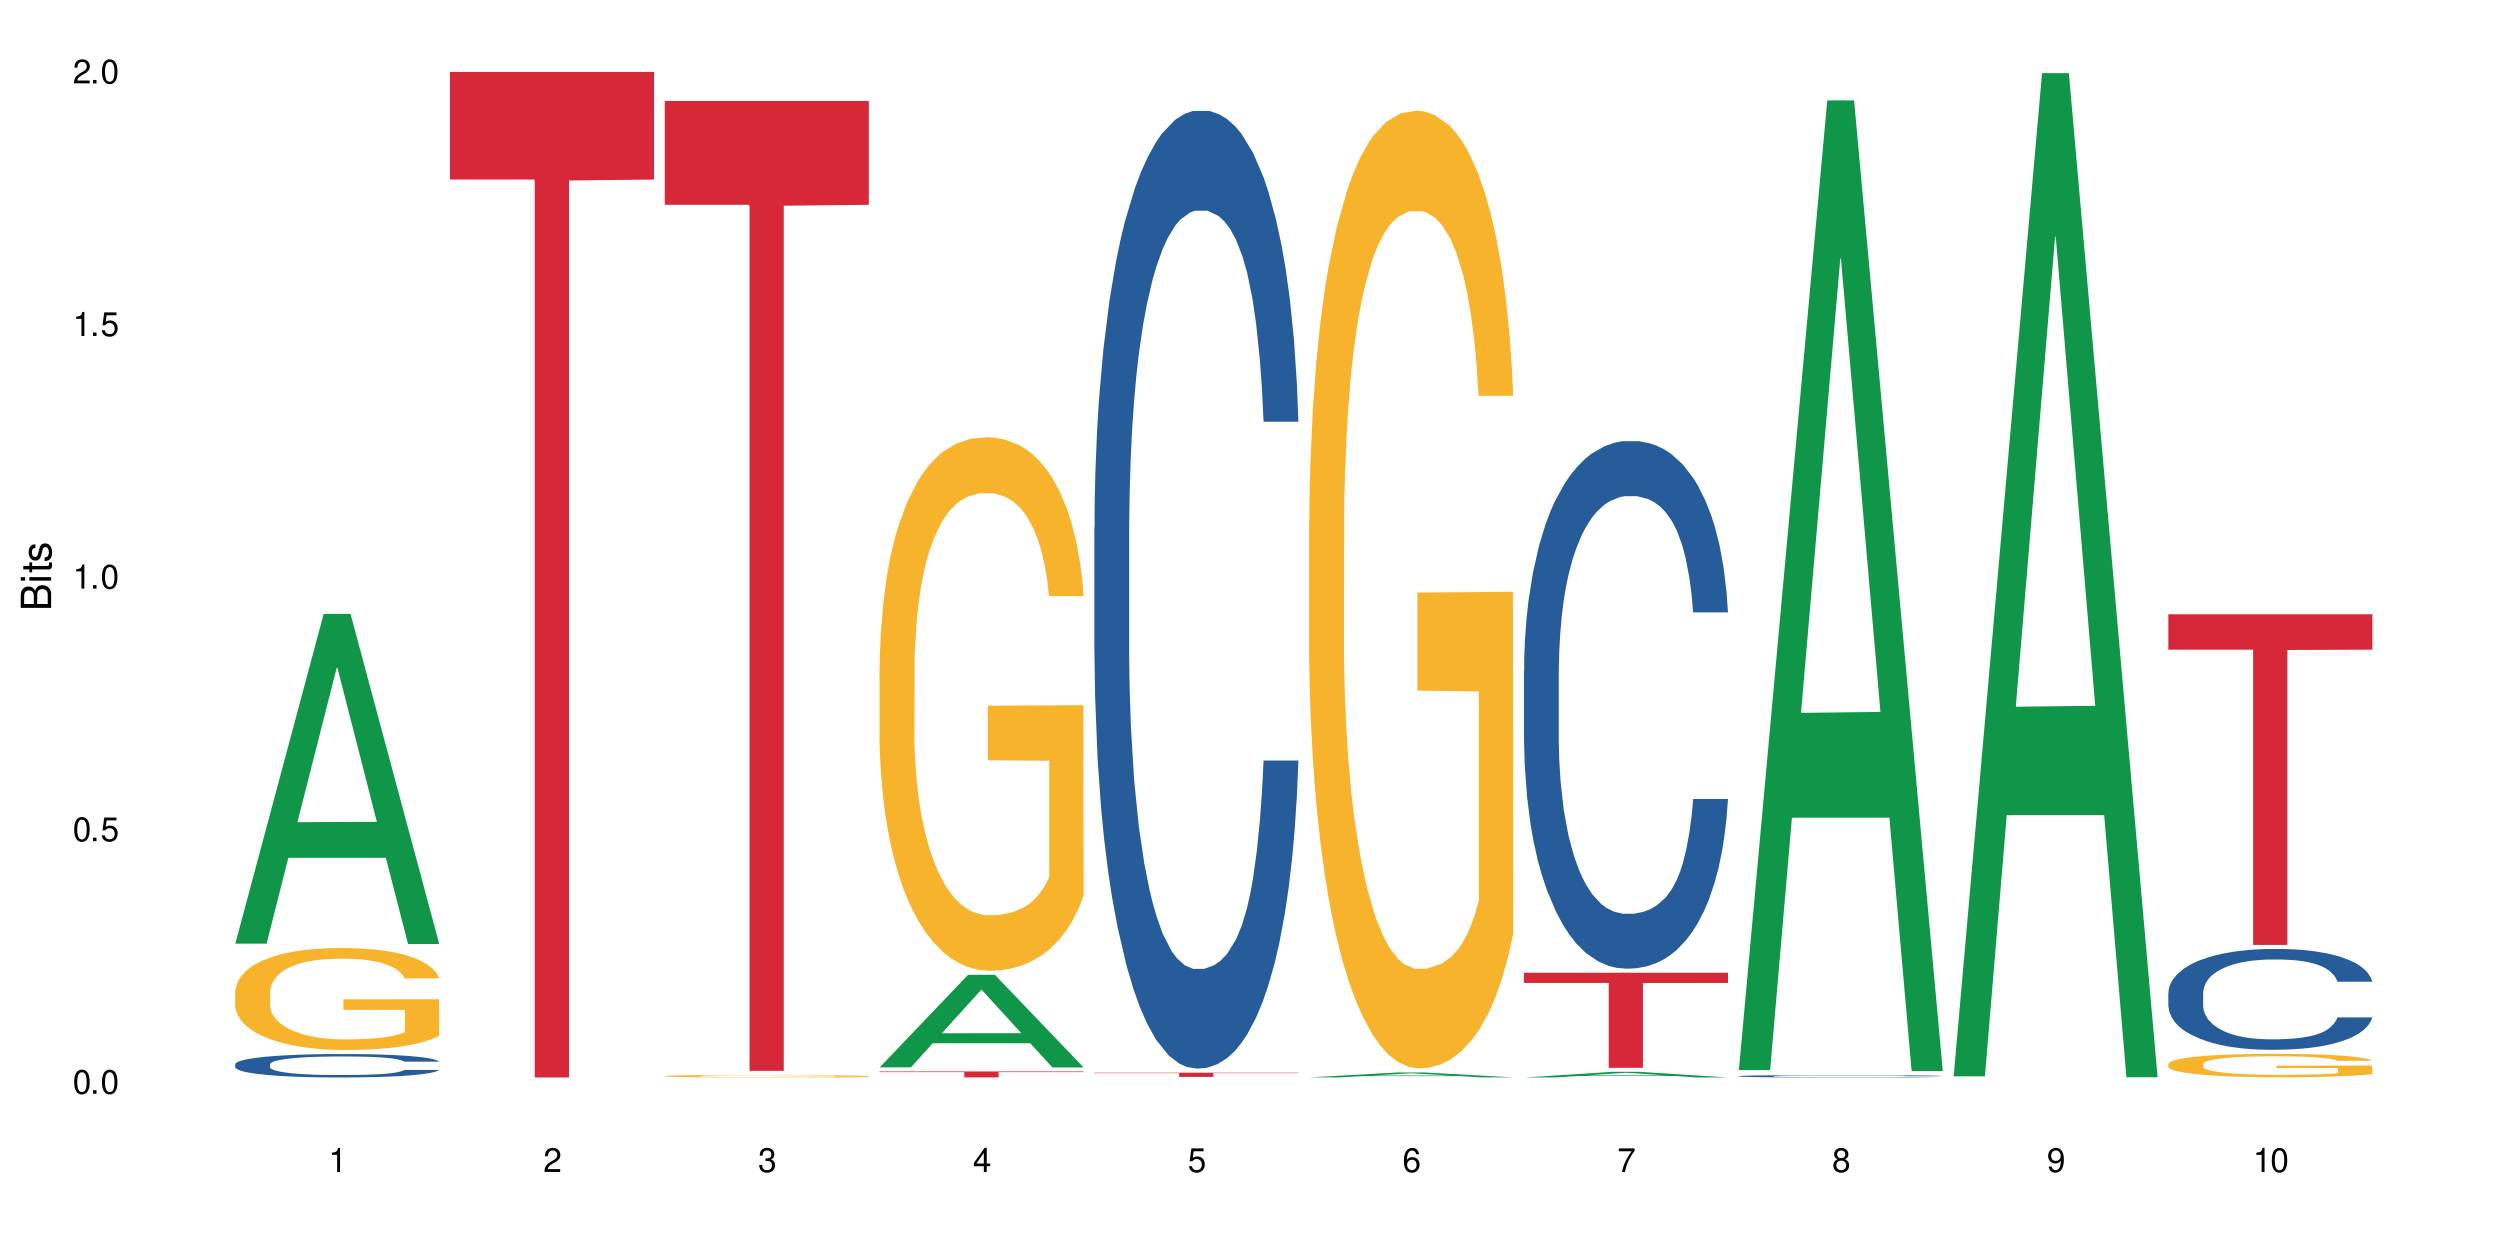 <?xml version="1.0" encoding="UTF-8"?>
<svg xmlns="http://www.w3.org/2000/svg" xmlns:xlink="http://www.w3.org/1999/xlink" width="720" height="360" viewBox="0 0 720 360">
<defs>
<g>
<g id="glyph-0-0">
</g>
<g id="glyph-0-1">
<path d="M 2.641 -6.938 C 2 -6.938 1.422 -6.656 1.078 -6.172 C 0.641 -5.562 0.406 -4.641 0.406 -3.359 C 0.406 -1.016 1.188 0.219 2.641 0.219 C 4.078 0.219 4.859 -1.016 4.859 -3.297 C 4.859 -4.641 4.656 -5.547 4.203 -6.172 C 3.844 -6.656 3.281 -6.938 2.641 -6.938 Z M 2.641 -6.188 C 3.547 -6.188 4 -5.25 4 -3.375 C 4 -1.406 3.562 -0.484 2.625 -0.484 C 1.734 -0.484 1.281 -1.438 1.281 -3.344 C 1.281 -5.25 1.734 -6.188 2.641 -6.188 Z M 2.641 -6.188 "/>
</g>
<g id="glyph-0-2">
<path d="M 1.828 -1 L 0.828 -1 L 0.828 0 L 1.828 0 Z M 1.828 -1 "/>
</g>
<g id="glyph-0-3">
<path d="M 4.562 -6.797 L 1.062 -6.797 L 0.547 -3.094 L 1.328 -3.094 C 1.719 -3.562 2.047 -3.734 2.578 -3.734 C 3.484 -3.734 4.062 -3.109 4.062 -2.094 C 4.062 -1.125 3.484 -0.531 2.578 -0.531 C 1.828 -0.531 1.375 -0.906 1.188 -1.672 L 0.328 -1.672 C 0.453 -1.109 0.547 -0.844 0.75 -0.594 C 1.125 -0.078 1.828 0.219 2.594 0.219 C 3.969 0.219 4.922 -0.781 4.922 -2.219 C 4.922 -3.562 4.031 -4.484 2.719 -4.484 C 2.25 -4.484 1.859 -4.359 1.469 -4.062 L 1.734 -5.969 L 4.562 -5.969 Z M 4.562 -6.797 "/>
</g>
<g id="glyph-0-4">
<path d="M 2.484 -4.938 L 2.484 0 L 3.328 0 L 3.328 -6.938 L 2.766 -6.938 C 2.469 -5.875 2.281 -5.734 0.984 -5.562 L 0.984 -4.938 Z M 2.484 -4.938 "/>
</g>
<g id="glyph-0-5">
<path d="M 4.859 -0.828 L 1.281 -0.828 C 1.359 -1.406 1.672 -1.781 2.5 -2.281 L 3.469 -2.828 C 4.406 -3.344 4.906 -4.062 4.906 -4.906 C 4.906 -5.484 4.672 -6.031 4.266 -6.406 C 3.859 -6.766 3.375 -6.938 2.719 -6.938 C 1.859 -6.938 1.219 -6.625 0.844 -6.031 C 0.609 -5.672 0.5 -5.234 0.484 -4.531 L 1.328 -4.531 C 1.359 -5.016 1.406 -5.281 1.531 -5.516 C 1.75 -5.938 2.188 -6.203 2.703 -6.203 C 3.469 -6.203 4.031 -5.641 4.031 -4.891 C 4.031 -4.344 3.719 -3.859 3.125 -3.516 L 2.234 -3 C 0.812 -2.172 0.406 -1.531 0.328 -0.016 L 4.859 -0.016 Z M 4.859 -0.828 "/>
</g>
<g id="glyph-0-6">
<path d="M 2.125 -3.188 L 2.578 -3.188 C 3.5 -3.188 3.984 -2.766 3.984 -1.922 C 3.984 -1.062 3.469 -0.531 2.594 -0.531 C 1.656 -0.531 1.203 -1 1.156 -2.016 L 0.312 -2.016 C 0.344 -1.453 0.438 -1.094 0.609 -0.781 C 0.953 -0.109 1.625 0.219 2.547 0.219 C 3.953 0.219 4.859 -0.625 4.859 -1.938 C 4.859 -2.828 4.516 -3.297 3.703 -3.594 C 4.344 -3.844 4.656 -4.328 4.656 -5.031 C 4.656 -6.219 3.875 -6.938 2.578 -6.938 C 1.203 -6.938 0.484 -6.172 0.453 -4.703 L 1.297 -4.703 C 1.312 -5.125 1.344 -5.359 1.453 -5.578 C 1.641 -5.969 2.062 -6.203 2.594 -6.203 C 3.344 -6.203 3.797 -5.75 3.797 -5 C 3.797 -4.516 3.609 -4.219 3.25 -4.047 C 3.016 -3.953 2.703 -3.922 2.125 -3.906 Z M 2.125 -3.188 "/>
</g>
<g id="glyph-0-7">
<path d="M 3.141 -1.672 L 3.141 0 L 3.984 0 L 3.984 -1.672 L 4.984 -1.672 L 4.984 -2.438 L 3.984 -2.438 L 3.984 -6.938 L 3.359 -6.938 L 0.266 -2.578 L 0.266 -1.672 Z M 3.141 -2.438 L 1 -2.438 L 3.141 -5.5 Z M 3.141 -2.438 "/>
</g>
<g id="glyph-0-8">
<path d="M 4.781 -5.125 C 4.609 -6.266 3.891 -6.938 2.844 -6.938 C 2.094 -6.938 1.422 -6.578 1.031 -5.953 C 0.594 -5.266 0.406 -4.422 0.406 -3.172 C 0.406 -2 0.578 -1.25 0.984 -0.641 C 1.359 -0.078 1.953 0.219 2.703 0.219 C 3.984 0.219 4.922 -0.75 4.922 -2.094 C 4.922 -3.375 4.062 -4.281 2.844 -4.281 C 2.172 -4.281 1.641 -4.031 1.281 -3.516 C 1.281 -5.234 1.828 -6.188 2.797 -6.188 C 3.391 -6.188 3.797 -5.797 3.938 -5.125 Z M 2.734 -3.531 C 3.547 -3.531 4.062 -2.953 4.062 -2.031 C 4.062 -1.156 3.484 -0.531 2.703 -0.531 C 1.922 -0.531 1.328 -1.188 1.328 -2.078 C 1.328 -2.938 1.906 -3.531 2.734 -3.531 Z M 2.734 -3.531 "/>
</g>
<g id="glyph-0-9">
<path d="M 4.984 -6.797 L 0.438 -6.797 L 0.438 -5.969 L 4.109 -5.969 C 2.5 -3.656 1.828 -2.234 1.328 0 L 2.219 0 C 2.594 -2.172 3.453 -4.047 4.984 -6.094 Z M 4.984 -6.797 "/>
</g>
<g id="glyph-0-10">
<path d="M 3.75 -3.656 C 4.469 -4.094 4.688 -4.438 4.688 -5.078 C 4.688 -6.172 3.844 -6.938 2.641 -6.938 C 1.438 -6.938 0.594 -6.172 0.594 -5.094 C 0.594 -4.438 0.812 -4.094 1.516 -3.656 C 0.734 -3.266 0.359 -2.703 0.359 -1.922 C 0.359 -0.656 1.281 0.219 2.641 0.219 C 3.984 0.219 4.922 -0.656 4.922 -1.922 C 4.922 -2.703 4.531 -3.266 3.75 -3.656 Z M 2.641 -6.188 C 3.359 -6.188 3.812 -5.75 3.812 -5.062 C 3.812 -4.406 3.344 -3.984 2.641 -3.984 C 1.922 -3.984 1.453 -4.406 1.453 -5.078 C 1.453 -5.75 1.922 -6.188 2.641 -6.188 Z M 2.641 -3.266 C 3.484 -3.266 4.062 -2.719 4.062 -1.906 C 4.062 -1.078 3.484 -0.531 2.625 -0.531 C 1.797 -0.531 1.219 -1.094 1.219 -1.906 C 1.219 -2.719 1.781 -3.266 2.641 -3.266 Z M 2.641 -3.266 "/>
</g>
<g id="glyph-0-11">
<path d="M 0.516 -1.578 C 0.672 -0.453 1.406 0.219 2.438 0.219 C 3.188 0.219 3.859 -0.141 4.266 -0.766 C 4.688 -1.453 4.891 -2.297 4.891 -3.547 C 4.891 -4.719 4.703 -5.453 4.312 -6.078 C 3.938 -6.641 3.344 -6.938 2.594 -6.938 C 1.297 -6.938 0.359 -5.969 0.359 -4.625 C 0.359 -3.344 1.234 -2.453 2.453 -2.453 C 3.094 -2.453 3.578 -2.672 4.016 -3.203 C 4 -1.484 3.469 -0.531 2.5 -0.531 C 1.906 -0.531 1.484 -0.906 1.359 -1.578 Z M 2.578 -6.203 C 3.375 -6.203 3.969 -5.531 3.969 -4.641 C 3.969 -3.797 3.391 -3.188 2.547 -3.188 C 1.734 -3.188 1.234 -3.766 1.234 -4.688 C 1.234 -5.562 1.797 -6.203 2.578 -6.203 Z M 2.578 -6.203 "/>
</g>
<g id="glyph-1-0">
</g>
<g id="glyph-1-1">
<path d="M 0 -0.953 L 0 -4.891 C 0 -5.719 -0.234 -6.344 -0.734 -6.797 C -1.188 -7.234 -1.812 -7.469 -2.5 -7.469 C -3.547 -7.469 -4.188 -7 -4.625 -5.875 C -4.984 -6.688 -5.625 -7.094 -6.531 -7.094 C -7.172 -7.094 -7.734 -6.859 -8.141 -6.391 C -8.562 -5.922 -8.75 -5.344 -8.75 -4.5 L -8.75 -0.953 Z M -4.984 -2.062 L -7.766 -2.062 L -7.766 -4.219 C -7.766 -4.844 -7.688 -5.203 -7.453 -5.5 C -7.219 -5.812 -6.859 -5.969 -6.375 -5.969 C -5.891 -5.969 -5.531 -5.812 -5.297 -5.5 C -5.062 -5.203 -4.984 -4.844 -4.984 -4.219 Z M -0.984 -2.062 L -4 -2.062 L -4 -4.781 C -4 -5.766 -3.438 -6.359 -2.484 -6.359 C -1.547 -6.359 -0.984 -5.766 -0.984 -4.781 Z M -0.984 -2.062 "/>
</g>
<g id="glyph-1-2">
<path d="M -6.281 -1.797 L -6.281 -0.797 L 0 -0.797 L 0 -1.797 Z M -8.75 -1.797 L -8.75 -0.797 L -7.484 -0.797 L -7.484 -1.797 Z M -8.75 -1.797 "/>
</g>
<g id="glyph-1-3">
<path d="M -6.281 -3.047 L -6.281 -2.016 L -8.016 -2.016 L -8.016 -1.016 L -6.281 -1.016 L -6.281 -0.172 L -5.469 -0.172 L -5.469 -1.016 L -0.719 -1.016 C -0.078 -1.016 0.281 -1.453 0.281 -2.234 C 0.281 -2.5 0.25 -2.719 0.188 -3.047 L -0.641 -3.047 C -0.609 -2.906 -0.594 -2.766 -0.594 -2.562 C -0.594 -2.141 -0.719 -2.016 -1.156 -2.016 L -5.469 -2.016 L -5.469 -3.047 Z M -6.281 -3.047 "/>
</g>
<g id="glyph-1-4">
<path d="M -4.531 -5.25 C -5.766 -5.25 -6.469 -4.422 -6.469 -2.969 C -6.469 -1.516 -5.719 -0.562 -4.547 -0.562 C -3.562 -0.562 -3.094 -1.062 -2.734 -2.562 L -2.516 -3.484 C -2.344 -4.188 -2.094 -4.469 -1.641 -4.469 C -1.047 -4.469 -0.641 -3.875 -0.641 -3 C -0.641 -2.453 -0.797 -2 -1.062 -1.75 C -1.25 -1.594 -1.422 -1.531 -1.875 -1.469 L -1.875 -0.406 C -0.422 -0.453 0.281 -1.266 0.281 -2.922 C 0.281 -4.5 -0.5 -5.516 -1.719 -5.516 C -2.656 -5.516 -3.172 -4.984 -3.469 -3.734 L -3.703 -2.766 C -3.891 -1.953 -4.156 -1.609 -4.594 -1.609 C -5.188 -1.609 -5.547 -2.125 -5.547 -2.938 C -5.547 -3.75 -5.203 -4.172 -4.531 -4.203 Z M -4.531 -5.25 "/>
</g>
</g>
</defs>
<rect x="-72" y="-36" width="864" height="432" fill="rgb(100%, 100%, 100%)" fill-opacity="1"/>
<path fill-rule="nonzero" fill="rgb(6.275%, 58.824%, 28.235%)" fill-opacity="1" d="M 67.73 271.781 L 67.793 271.695 L 93.223 176.793 L 100.945 176.793 L 126.5 271.871 L 117.52 271.871 L 111.117 247.055 L 83.051 247.055 L 76.773 271.781 L 67.73 271.781 L 85.75 236.785 L 108.543 236.695 L 97.176 192.324 L 97.051 192.238 L 96.926 192.504 L 85.688 236.695 L 85.75 236.785 Z M 67.73 271.781 "/>
<path fill-rule="nonzero" fill="rgb(14.51%, 36.078%, 60%)" fill-opacity="1" d="M 67.73 306.5 L 67.801 306.492 L 67.801 306.344 L 68.02 306.109 L 68.52 305.816 L 69.02 305.613 L 70.312 305.246 L 72.102 304.895 L 73.965 304.625 L 75.328 304.465 L 76.547 304.34 L 79.34 304.113 L 81.133 303.996 L 83.066 303.891 L 85.434 303.785 L 87.152 303.723 L 91.023 303.625 L 93.891 303.582 L 96.113 303.562 L 100.914 303.562 L 103.781 303.59 L 105.859 303.621 L 108.152 303.668 L 110.086 303.723 L 113.457 303.859 L 116.465 304.031 L 117.828 304.133 L 119.977 304.324 L 121.625 304.508 L 122.773 304.668 L 124.062 304.895 L 125.207 305.172 L 126.07 305.488 L 126.5 305.754 L 116.465 305.754 L 115.965 305.508 L 115.391 305.316 L 114.316 305.062 L 113.238 304.883 L 111.734 304.703 L 110.375 304.586 L 108.512 304.469 L 106.863 304.395 L 105.141 304.34 L 103.492 304.305 L 100.34 304.266 L 96.684 304.266 L 95.324 304.277 L 92.527 304.328 L 91.023 304.371 L 88.871 304.457 L 87.367 304.539 L 85.578 304.66 L 84.359 304.766 L 82.852 304.926 L 81.777 305.07 L 80.559 305.273 L 79.844 305.426 L 79.199 305.598 L 78.625 305.805 L 78.195 306.02 L 77.906 306.246 L 77.766 306.469 L 77.766 307.426 L 77.906 307.648 L 78.266 307.906 L 79.199 308.281 L 80.559 308.609 L 82.137 308.867 L 83.641 309.055 L 84.5 309.141 L 85.648 309.238 L 87.441 309.363 L 90.02 309.484 L 91.523 309.535 L 93.816 309.582 L 96.184 309.609 L 99.336 309.609 L 102.133 309.582 L 103.996 309.555 L 105.93 309.504 L 108.582 309.398 L 110.23 309.301 L 111.664 309.184 L 112.738 309.066 L 113.457 308.969 L 114.531 308.777 L 115.391 308.566 L 116.035 308.352 L 116.465 308.141 L 126.5 308.141 L 126.07 308.387 L 125.422 308.629 L 124.777 308.809 L 123.777 309.023 L 122.629 309.215 L 120.98 309.43 L 119.617 309.57 L 117.828 309.727 L 116.18 309.844 L 114.387 309.949 L 111.734 310.07 L 110.016 310.133 L 108.152 310.188 L 105.93 310.238 L 103.137 310.281 L 100.125 310.305 L 97.328 310.312 L 94.32 310.301 L 92.098 310.273 L 89.16 310.219 L 85.504 310.109 L 82.852 309.992 L 80.773 309.875 L 78.984 309.75 L 76.977 309.582 L 74.395 309.312 L 72.82 309.102 L 71.746 308.93 L 70.527 308.691 L 69.664 308.473 L 68.664 308.129 L 67.945 307.691 L 67.73 307.352 Z M 67.73 306.5 "/>
<path fill-rule="nonzero" fill="rgb(96.863%, 70.196%, 16.863%)" fill-opacity="1" d="M 67.73 285.613 L 67.801 285.586 L 67.801 285.051 L 68.09 283.844 L 68.805 282.18 L 69.738 280.812 L 70.742 279.738 L 71.387 279.176 L 72.461 278.371 L 73.395 277.781 L 75.758 276.574 L 78.77 275.449 L 80.418 274.965 L 82.281 274.512 L 84.93 274 L 86.148 273.812 L 89.875 273.383 L 94.105 273.117 L 98.762 273.035 L 100.914 273.062 L 103.852 273.168 L 107.863 273.465 L 110.16 273.734 L 111.949 274 L 113.812 274.348 L 116.105 274.887 L 118.258 275.531 L 119.977 276.172 L 121.695 276.977 L 123.129 277.836 L 124.348 278.773 L 125.422 279.902 L 126.07 280.84 L 126.5 281.777 L 116.535 281.777 L 115.965 280.84 L 115.32 280.113 L 114.242 279.23 L 113.168 278.586 L 112.094 278.078 L 110.086 277.379 L 108.367 276.949 L 106.215 276.574 L 104.137 276.332 L 101.773 276.172 L 100.34 276.121 L 96.543 276.121 L 93.102 276.309 L 91.094 276.523 L 89.66 276.734 L 87.656 277.137 L 86.438 277.461 L 85.719 277.676 L 83.57 278.508 L 82.137 279.258 L 81.348 279.766 L 80.344 280.57 L 79.629 281.297 L 78.84 282.367 L 78.41 283.172 L 77.836 284.996 L 77.766 289.824 L 77.98 290.844 L 78.41 291.941 L 78.984 292.906 L 79.844 293.926 L 80.703 294.703 L 82.207 295.75 L 83.496 296.445 L 84.5 296.902 L 86.438 297.629 L 87.227 297.867 L 89.09 298.352 L 91.023 298.727 L 93.387 299.047 L 95.18 299.211 L 98.047 299.344 L 101.703 299.344 L 106 299.184 L 108.727 298.969 L 110.59 298.754 L 111.809 298.566 L 113.312 298.27 L 114.387 298.004 L 115.391 297.707 L 116.609 297.25 L 116.609 290.844 L 98.906 290.816 L 98.906 287.812 L 126.426 287.785 L 126.5 298.27 L 124.992 298.996 L 123.129 299.691 L 121.34 300.227 L 119.477 300.684 L 116.824 301.195 L 114.672 301.516 L 111.375 301.891 L 108.367 302.133 L 105.215 302.293 L 102.418 302.375 L 99.121 302.402 L 96.184 302.348 L 93.031 302.188 L 90.52 301.973 L 88.227 301.703 L 85.934 301.355 L 83.066 300.793 L 81.203 300.336 L 79.27 299.773 L 77.336 299.102 L 75.613 298.379 L 74.469 297.816 L 73.32 297.172 L 72.102 296.367 L 70.957 295.453 L 70.098 294.625 L 69.309 293.684 L 68.734 292.801 L 68.16 291.594 L 67.875 290.629 L 67.73 289.797 Z M 67.73 285.613 "/>
<path fill-rule="nonzero" fill="rgb(83.922%, 15.686%, 22.353%)" fill-opacity="1" d="M 129.594 20.711 L 188.359 20.711 L 188.359 51.711 L 163.867 51.98 L 163.867 310.309 L 154.012 310.309 L 154.012 52.254 L 153.871 51.711 L 129.594 51.711 Z M 129.594 20.711 "/>
<path fill-rule="nonzero" fill="rgb(96.863%, 70.196%, 16.863%)" fill-opacity="1" d="M 191.453 309.898 L 191.523 309.898 L 191.523 309.883 L 191.812 309.852 L 192.527 309.809 L 193.461 309.773 L 194.461 309.746 L 195.109 309.73 L 196.184 309.711 L 197.113 309.695 L 199.48 309.664 L 202.488 309.637 L 204.137 309.621 L 206 309.609 L 208.652 309.598 L 209.871 309.594 L 213.598 309.582 L 217.828 309.574 L 227.574 309.574 L 231.586 309.582 L 233.879 309.59 L 235.672 309.598 L 237.535 309.605 L 239.828 309.621 L 241.98 309.637 L 243.699 309.652 L 245.418 309.676 L 246.852 309.695 L 248.07 309.723 L 249.145 309.75 L 249.789 309.773 L 250.219 309.801 L 240.258 309.801 L 239.684 309.773 L 239.039 309.758 L 237.965 309.734 L 236.891 309.715 L 235.816 309.703 L 233.809 309.684 L 232.09 309.676 L 229.938 309.664 L 227.859 309.656 L 225.496 309.652 L 220.262 309.652 L 216.824 309.656 L 214.816 309.664 L 213.383 309.668 L 211.375 309.68 L 210.156 309.688 L 209.441 309.691 L 207.293 309.715 L 205.859 309.734 L 205.07 309.746 L 204.066 309.77 L 203.348 309.785 L 202.562 309.812 L 202.133 309.836 L 201.559 309.883 L 201.484 310.008 L 201.703 310.035 L 202.133 310.062 L 202.703 310.086 L 203.566 310.113 L 204.426 310.133 L 205.93 310.16 L 207.219 310.18 L 208.223 310.191 L 210.156 310.211 L 210.945 310.215 L 212.809 310.227 L 214.746 310.238 L 217.109 310.246 L 218.902 310.25 L 221.77 310.254 L 225.422 310.254 L 229.723 310.25 L 232.445 310.246 L 234.309 310.238 L 235.527 310.234 L 237.035 310.227 L 238.109 310.219 L 239.113 310.211 L 240.332 310.199 L 240.332 310.035 L 222.629 310.031 L 222.629 309.957 L 250.148 309.953 L 250.219 310.227 L 248.715 310.246 L 246.852 310.262 L 245.059 310.277 L 243.195 310.289 L 240.547 310.301 L 238.395 310.309 L 235.098 310.32 L 232.09 310.328 L 228.934 310.332 L 219.906 310.332 L 216.75 310.328 L 214.242 310.32 L 211.949 310.316 L 209.656 310.305 L 206.789 310.293 L 204.926 310.281 L 202.992 310.266 L 201.055 310.246 L 199.336 310.23 L 198.191 310.215 L 197.043 310.199 L 195.824 310.176 L 194.68 310.152 L 193.816 310.133 L 193.031 310.109 L 192.457 310.086 L 191.883 310.055 L 191.598 310.027 L 191.453 310.008 Z M 191.453 309.898 "/>
<path fill-rule="nonzero" fill="rgb(83.922%, 15.686%, 22.353%)" fill-opacity="1" d="M 191.453 29.086 L 250.219 29.086 L 250.219 58.984 L 225.727 59.246 L 225.727 308.41 L 215.875 308.41 L 215.875 59.508 L 215.73 58.984 L 191.453 58.984 Z M 191.453 29.086 "/>
<path fill-rule="nonzero" fill="rgb(6.275%, 58.824%, 28.235%)" fill-opacity="1" d="M 253.312 307.398 L 253.375 307.375 L 278.805 280.746 L 286.527 280.746 L 312.082 307.426 L 303.102 307.426 L 296.699 300.461 L 268.633 300.461 L 262.355 307.398 L 253.312 307.398 L 271.332 297.582 L 294.125 297.555 L 282.762 285.105 L 282.633 285.082 L 282.508 285.156 L 271.27 297.555 L 271.332 297.582 Z M 253.312 307.398 "/>
<path fill-rule="nonzero" fill="rgb(96.863%, 70.196%, 16.863%)" fill-opacity="1" d="M 253.312 191.734 L 253.387 191.594 L 253.387 188.789 L 253.672 182.473 L 254.387 173.773 L 255.32 166.617 L 256.324 161.004 L 256.969 158.055 L 258.043 153.844 L 258.977 150.758 L 261.34 144.445 L 264.352 138.551 L 266 136.023 L 267.863 133.637 L 270.516 130.973 L 271.73 129.988 L 275.461 127.742 L 279.688 126.34 L 284.348 125.918 L 286.496 126.059 L 289.434 126.621 L 293.449 128.164 L 295.742 129.566 L 297.531 130.973 L 299.395 132.797 L 301.691 135.602 L 303.84 138.969 L 305.559 142.34 L 307.281 146.547 L 308.715 151.039 L 309.93 155.949 L 311.008 161.844 L 311.652 166.758 L 312.082 171.668 L 302.121 171.668 L 301.547 166.758 L 300.902 162.969 L 299.824 158.336 L 298.75 154.969 L 297.676 152.301 L 295.668 148.652 L 293.949 146.406 L 291.801 144.445 L 289.723 143.18 L 287.355 142.34 L 285.922 142.059 L 282.125 142.059 L 278.684 143.039 L 276.676 144.164 L 275.242 145.285 L 273.238 147.391 L 272.02 149.074 L 271.301 150.195 L 269.152 154.547 L 267.719 158.477 L 266.93 161.145 L 265.926 165.352 L 265.211 169.141 L 264.422 174.754 L 263.992 178.965 L 263.418 188.508 L 263.348 213.77 L 263.562 219.102 L 263.992 224.855 L 264.566 229.906 L 265.426 235.238 L 266.285 239.309 L 267.789 244.781 L 269.082 248.43 L 270.082 250.816 L 272.02 254.605 L 272.809 255.867 L 274.672 258.395 L 276.605 260.359 L 278.973 262.043 L 280.762 262.883 L 283.629 263.586 L 287.285 263.586 L 291.586 262.746 L 294.309 261.621 L 296.172 260.5 L 297.391 259.516 L 298.895 257.973 L 299.969 256.57 L 300.973 255.027 L 302.191 252.641 L 302.191 219.102 L 284.488 218.961 L 284.488 203.242 L 312.008 203.102 L 312.082 257.973 L 310.578 261.762 L 308.715 265.41 L 306.922 268.219 L 305.059 270.602 L 302.406 273.27 L 300.258 274.953 L 296.961 276.918 L 293.949 278.18 L 290.797 279.023 L 288 279.445 L 284.703 279.586 L 281.766 279.305 L 278.613 278.461 L 276.105 277.34 L 273.812 275.934 L 271.516 274.109 L 268.652 271.164 L 266.789 268.777 L 264.852 265.832 L 262.918 262.324 L 261.195 258.535 L 260.051 255.586 L 258.902 252.219 L 257.684 248.008 L 256.539 243.238 L 255.68 238.887 L 254.891 233.977 L 254.316 229.344 L 253.742 223.031 L 253.457 217.977 L 253.312 213.629 Z M 253.312 191.734 "/>
<path fill-rule="nonzero" fill="rgb(83.922%, 15.686%, 22.353%)" fill-opacity="1" d="M 253.312 308.59 L 312.082 308.59 L 312.082 308.77 L 287.59 308.773 L 287.59 310.285 L 277.734 310.285 L 277.734 308.773 L 277.594 308.77 L 253.312 308.77 Z M 253.312 308.59 "/>
<path fill-rule="nonzero" fill="rgb(14.51%, 36.078%, 60%)" fill-opacity="1" d="M 315.176 151.965 L 315.246 151.711 L 315.246 145.66 L 315.461 136.078 L 315.961 123.977 L 316.465 115.656 L 317.754 100.781 L 319.547 86.41 L 321.41 75.316 L 322.77 68.762 L 323.988 63.719 L 326.785 54.391 L 328.578 49.602 L 330.512 45.312 L 332.875 41.027 L 334.598 38.508 L 338.465 34.473 L 341.332 32.707 L 343.555 31.953 L 348.355 31.953 L 351.223 32.961 L 353.301 34.219 L 355.594 36.238 L 357.531 38.508 L 360.898 44.055 L 363.91 51.113 L 365.27 55.148 L 367.422 62.961 L 369.07 70.527 L 370.215 77.082 L 371.504 86.41 L 372.652 97.758 L 373.512 110.613 L 373.941 121.457 L 363.91 121.457 L 363.406 111.371 L 362.832 103.555 L 361.758 93.219 L 360.684 85.906 L 359.18 78.594 L 357.816 73.805 L 355.953 69.016 L 354.305 65.988 L 352.586 63.719 L 350.938 62.207 L 347.785 60.695 L 344.129 60.695 L 342.766 61.199 L 339.973 63.215 L 338.465 64.98 L 336.316 68.508 L 334.812 71.789 L 333.02 76.828 L 331.801 81.117 L 330.297 87.672 L 329.223 93.469 L 328.004 101.789 L 327.285 108.094 L 326.641 115.152 L 326.066 123.473 L 325.637 132.297 L 325.352 141.625 L 325.207 150.703 L 325.207 189.781 L 325.352 198.859 L 325.711 209.449 L 326.641 224.828 L 328.004 238.191 L 329.578 248.781 L 331.086 256.344 L 331.945 259.871 L 333.09 263.906 L 334.883 268.949 L 337.465 273.992 L 338.969 276.008 L 341.262 278.027 L 343.625 279.035 L 346.781 279.035 L 349.574 278.027 L 351.438 276.766 L 353.375 274.75 L 356.023 270.461 L 357.672 266.43 L 359.105 261.637 L 360.184 256.848 L 360.898 252.812 L 361.973 244.996 L 362.832 236.426 L 363.48 227.602 L 363.91 219.027 L 373.941 219.027 L 373.512 229.113 L 372.867 238.945 L 372.223 246.258 L 371.219 255.082 L 370.07 262.898 L 368.422 271.723 L 367.062 277.523 L 365.27 283.824 L 363.621 288.613 L 361.832 292.902 L 359.18 297.945 L 357.457 300.465 L 355.594 302.734 L 353.375 304.75 L 350.578 306.516 L 347.57 307.523 L 344.773 307.777 L 341.762 307.273 L 339.543 306.266 L 336.602 303.996 L 332.949 299.457 L 330.297 294.668 L 328.219 289.875 L 326.426 284.832 L 324.418 278.027 L 321.84 266.934 L 320.262 258.359 L 319.188 251.301 L 317.969 241.469 L 317.109 232.645 L 316.105 218.523 L 315.391 200.625 L 315.176 186.758 Z M 315.176 151.965 "/>
<path fill-rule="nonzero" fill="rgb(83.922%, 15.686%, 22.353%)" fill-opacity="1" d="M 315.176 308.941 L 373.941 308.941 L 373.941 309.07 L 349.449 309.07 L 349.449 310.145 L 339.594 310.145 L 339.594 309.07 L 315.176 309.07 Z M 315.176 308.941 "/>
<path fill-rule="nonzero" fill="rgb(6.275%, 58.824%, 28.235%)" fill-opacity="1" d="M 377.035 310.285 L 377.098 310.285 L 402.527 308.871 L 410.25 308.871 L 435.805 310.285 L 426.824 310.285 L 420.422 309.918 L 392.355 309.918 L 386.078 310.285 L 377.035 310.285 L 395.055 309.762 L 417.848 309.762 L 406.48 309.102 L 406.355 309.098 L 406.23 309.105 L 394.992 309.762 L 395.055 309.762 Z M 377.035 310.285 "/>
<path fill-rule="nonzero" fill="rgb(96.863%, 70.196%, 16.863%)" fill-opacity="1" d="M 377.035 150.012 L 377.105 149.762 L 377.105 144.723 L 377.395 133.387 L 378.109 117.77 L 379.043 104.922 L 380.047 94.844 L 380.691 89.555 L 381.766 82 L 382.695 76.457 L 385.062 65.121 L 388.07 54.539 L 389.719 50.008 L 391.582 45.723 L 394.234 40.938 L 395.453 39.176 L 399.18 35.145 L 403.41 32.625 L 408.066 31.867 L 410.219 32.121 L 413.156 33.129 L 417.168 35.898 L 419.461 38.418 L 421.254 40.938 L 423.117 44.211 L 425.41 49.25 L 427.562 55.297 L 429.281 61.344 L 431 68.898 L 432.434 76.961 L 433.652 85.777 L 434.727 96.355 L 435.375 105.172 L 435.805 113.992 L 425.84 113.992 L 425.27 105.172 L 424.621 98.371 L 423.547 90.059 L 422.473 84.012 L 421.398 79.227 L 419.391 72.676 L 417.672 68.648 L 415.52 65.121 L 413.441 62.852 L 411.078 61.344 L 409.645 60.84 L 405.848 60.84 L 402.406 62.602 L 400.398 64.617 L 398.965 66.633 L 396.961 70.41 L 395.742 73.434 L 395.023 75.449 L 392.875 83.258 L 391.441 90.312 L 390.652 95.098 L 389.648 102.656 L 388.934 109.457 L 388.145 119.531 L 387.715 127.09 L 387.141 144.219 L 387.07 189.562 L 387.285 199.133 L 387.715 209.461 L 388.289 218.531 L 389.148 228.105 L 390.008 235.41 L 391.512 245.234 L 392.801 251.781 L 393.805 256.066 L 395.742 262.867 L 396.527 265.133 L 398.391 269.668 L 400.328 273.195 L 402.691 276.219 L 404.484 277.73 L 407.352 278.988 L 411.008 278.988 L 415.305 277.477 L 418.031 275.461 L 419.895 273.445 L 421.109 271.684 L 422.617 268.914 L 423.691 266.395 L 424.695 263.621 L 425.914 259.34 L 425.914 199.133 L 408.211 198.883 L 408.211 170.668 L 435.73 170.418 L 435.805 268.914 L 434.297 275.715 L 432.434 282.266 L 430.645 287.301 L 428.781 291.586 L 426.129 296.371 L 423.977 299.395 L 420.68 302.922 L 417.672 305.188 L 414.52 306.699 L 411.723 307.453 L 408.426 307.707 L 405.488 307.203 L 402.336 305.691 L 399.824 303.676 L 397.531 301.156 L 395.238 297.883 L 392.371 292.594 L 390.508 288.309 L 388.574 283.02 L 386.641 276.723 L 384.918 269.922 L 383.773 264.629 L 382.625 258.586 L 381.406 251.027 L 380.262 242.461 L 379.398 234.652 L 378.613 225.836 L 378.039 217.523 L 377.465 206.188 L 377.18 197.121 L 377.035 189.309 Z M 377.035 150.012 "/>
<path fill-rule="nonzero" fill="rgb(6.275%, 58.824%, 28.235%)" fill-opacity="1" d="M 438.895 310.316 L 438.957 310.316 L 464.387 308.684 L 472.109 308.684 L 497.664 310.316 L 488.688 310.316 L 482.281 309.891 L 454.215 309.891 L 447.938 310.316 L 438.895 310.316 L 456.914 309.715 L 479.707 309.711 L 468.344 308.949 L 468.219 308.949 L 468.09 308.953 L 456.852 309.711 L 456.914 309.715 Z M 438.895 310.316 "/>
<path fill-rule="nonzero" fill="rgb(14.51%, 36.078%, 60%)" fill-opacity="1" d="M 438.895 193.172 L 438.969 193.035 L 438.969 189.703 L 439.184 184.426 L 439.684 177.758 L 440.188 173.176 L 441.477 164.984 L 443.27 157.066 L 445.133 150.957 L 446.492 147.348 L 447.711 144.57 L 450.508 139.43 L 452.297 136.793 L 454.234 134.434 L 456.598 132.07 L 458.316 130.684 L 462.188 128.461 L 465.055 127.488 L 467.277 127.07 L 472.078 127.07 L 474.945 127.629 L 477.023 128.32 L 479.316 129.434 L 481.254 130.684 L 484.621 133.738 L 487.629 137.625 L 488.992 139.848 L 491.141 144.152 L 492.789 148.32 L 493.938 151.93 L 495.227 157.066 L 496.375 163.316 L 497.234 170.398 L 497.664 176.371 L 487.629 176.371 L 487.129 170.816 L 486.555 166.512 L 485.48 160.816 L 484.406 156.789 L 482.898 152.762 L 481.539 150.125 L 479.676 147.484 L 478.027 145.82 L 476.309 144.57 L 474.66 143.734 L 471.504 142.902 L 467.852 142.902 L 466.488 143.18 L 463.691 144.293 L 462.188 145.266 L 460.039 147.207 L 458.535 149.012 L 456.742 151.789 L 455.523 154.152 L 454.02 157.762 L 452.941 160.957 L 451.727 165.539 L 451.008 169.012 L 450.363 172.898 L 449.789 177.48 L 449.359 182.34 L 449.074 187.48 L 448.93 192.48 L 448.93 214.004 L 449.074 219.004 L 449.43 224.836 L 450.363 233.305 L 451.727 240.668 L 453.301 246.5 L 454.805 250.664 L 455.668 252.609 L 456.812 254.832 L 458.605 257.609 L 461.184 260.387 L 462.691 261.496 L 464.984 262.605 L 467.348 263.164 L 470.5 263.164 L 473.297 262.605 L 475.16 261.914 L 477.094 260.801 L 479.746 258.441 L 481.395 256.219 L 482.828 253.582 L 483.902 250.941 L 484.621 248.719 L 485.695 244.414 L 486.555 239.695 L 487.199 234.832 L 487.629 230.113 L 497.664 230.113 L 497.234 235.668 L 496.59 241.082 L 495.945 245.109 L 494.941 249.969 L 493.793 254.273 L 492.145 259.137 L 490.785 262.328 L 488.992 265.801 L 487.344 268.441 L 485.551 270.801 L 482.898 273.578 L 481.18 274.965 L 479.316 276.215 L 477.094 277.328 L 474.301 278.301 L 471.289 278.855 L 468.496 278.992 L 465.484 278.715 L 463.262 278.16 L 460.324 276.91 L 456.668 274.41 L 454.02 271.773 L 451.941 269.133 L 450.148 266.355 L 448.141 262.605 L 445.562 256.496 L 443.984 251.777 L 442.91 247.887 L 441.691 242.473 L 440.832 237.609 L 439.828 229.836 L 439.109 219.977 L 438.895 212.336 Z M 438.895 193.172 "/>
<path fill-rule="nonzero" fill="rgb(83.922%, 15.686%, 22.353%)" fill-opacity="1" d="M 438.895 280.156 L 497.664 280.156 L 497.664 283.086 L 473.172 283.109 L 473.172 307.52 L 463.316 307.52 L 463.316 283.137 L 463.176 283.086 L 438.895 283.086 Z M 438.895 280.156 "/>
<path fill-rule="nonzero" fill="rgb(6.275%, 58.824%, 28.235%)" fill-opacity="1" d="M 500.758 308.191 L 500.82 307.93 L 526.25 28.91 L 533.973 28.91 L 559.523 308.457 L 550.547 308.457 L 544.141 235.484 L 516.078 235.484 L 509.797 308.191 L 500.758 308.191 L 518.777 205.301 L 541.566 205.035 L 530.203 74.582 L 530.078 74.32 L 529.953 75.105 L 518.715 205.035 L 518.777 205.301 Z M 500.758 308.191 "/>
<path fill-rule="nonzero" fill="rgb(14.51%, 36.078%, 60%)" fill-opacity="1" d="M 500.758 309.93 L 500.828 309.93 L 500.828 309.914 L 501.043 309.887 L 501.547 309.855 L 502.047 309.836 L 503.336 309.797 L 505.129 309.758 L 506.992 309.73 L 508.355 309.715 L 509.57 309.699 L 512.367 309.676 L 514.16 309.664 L 516.094 309.652 L 518.461 309.641 L 520.18 309.637 L 524.051 309.625 L 526.914 309.621 L 529.137 309.617 L 533.938 309.617 L 536.805 309.621 L 538.883 309.625 L 541.18 309.629 L 543.113 309.637 L 546.48 309.648 L 549.492 309.668 L 550.852 309.68 L 553.004 309.699 L 554.652 309.719 L 555.797 309.734 L 557.09 309.758 L 558.234 309.789 L 559.094 309.824 L 559.523 309.852 L 549.492 309.852 L 548.988 309.824 L 548.418 309.805 L 547.34 309.777 L 546.266 309.758 L 544.762 309.738 L 543.398 309.727 L 541.535 309.715 L 539.887 309.707 L 538.168 309.699 L 536.52 309.695 L 533.367 309.691 L 529.711 309.691 L 528.348 309.695 L 525.555 309.699 L 524.051 309.703 L 521.898 309.715 L 520.395 309.723 L 518.602 309.734 L 517.383 309.746 L 515.879 309.762 L 514.805 309.777 L 513.586 309.801 L 512.867 309.816 L 512.223 309.836 L 511.652 309.855 L 511.219 309.879 L 510.934 309.902 L 510.789 309.926 L 510.789 310.027 L 510.934 310.051 L 511.293 310.078 L 512.223 310.117 L 513.586 310.152 L 515.164 310.18 L 516.668 310.199 L 517.527 310.211 L 518.676 310.219 L 520.465 310.234 L 523.047 310.246 L 524.551 310.25 L 526.844 310.258 L 535.156 310.258 L 537.02 310.254 L 538.957 310.246 L 541.609 310.238 L 543.258 310.227 L 544.691 310.215 L 545.766 310.203 L 546.48 310.191 L 547.555 310.172 L 548.418 310.148 L 549.062 310.125 L 549.492 310.102 L 559.523 310.102 L 559.094 310.129 L 558.449 310.156 L 557.805 310.172 L 556.801 310.195 L 555.656 310.219 L 554.008 310.238 L 552.645 310.254 L 550.852 310.27 L 549.203 310.285 L 547.414 310.293 L 544.762 310.309 L 543.043 310.312 L 541.18 310.32 L 538.957 310.324 L 536.16 310.328 L 533.152 310.332 L 527.348 310.332 L 525.125 310.328 L 522.188 310.324 L 518.531 310.312 L 515.879 310.301 L 513.801 310.285 L 512.008 310.273 L 510.004 310.258 L 507.422 310.227 L 505.844 310.207 L 504.77 310.188 L 503.551 310.16 L 502.691 310.137 L 501.688 310.102 L 500.973 310.055 L 500.758 310.02 Z M 500.758 309.93 "/>
<path fill-rule="nonzero" fill="rgb(6.275%, 58.824%, 28.235%)" fill-opacity="1" d="M 562.617 309.988 L 562.68 309.715 L 588.109 21.055 L 595.832 21.055 L 621.387 310.258 L 612.406 310.258 L 606.004 234.766 L 577.938 234.766 L 571.66 309.988 L 562.617 309.988 L 580.637 203.539 L 603.43 203.266 L 592.066 68.305 L 591.938 68.035 L 591.812 68.848 L 580.574 203.266 L 580.637 203.539 Z M 562.617 309.988 "/>
<path fill-rule="nonzero" fill="rgb(14.51%, 36.078%, 60%)" fill-opacity="1" d="M 624.48 285.945 L 624.551 285.918 L 624.551 285.281 L 624.766 284.273 L 625.266 283 L 625.77 282.125 L 627.059 280.559 L 628.852 279.047 L 630.715 277.879 L 632.074 277.188 L 633.293 276.656 L 636.09 275.676 L 637.879 275.172 L 639.816 274.719 L 642.18 274.27 L 643.902 274.004 L 647.77 273.578 L 650.637 273.391 L 652.859 273.312 L 657.66 273.312 L 660.527 273.418 L 662.605 273.551 L 664.898 273.766 L 666.836 274.004 L 670.203 274.586 L 673.215 275.328 L 674.574 275.754 L 676.727 276.578 L 678.375 277.375 L 679.52 278.062 L 680.809 279.047 L 681.957 280.238 L 682.816 281.594 L 683.246 282.734 L 673.215 282.734 L 672.711 281.672 L 672.137 280.852 L 671.062 279.762 L 669.988 278.992 L 668.484 278.223 L 667.121 277.719 L 665.258 277.215 L 663.609 276.895 L 661.891 276.656 L 660.242 276.496 L 657.086 276.34 L 653.434 276.34 L 652.07 276.391 L 649.277 276.605 L 647.77 276.789 L 645.621 277.16 L 644.117 277.508 L 642.324 278.035 L 641.105 278.488 L 639.602 279.18 L 638.527 279.789 L 637.309 280.664 L 636.59 281.328 L 635.945 282.07 L 635.371 282.945 L 634.941 283.875 L 634.656 284.859 L 634.512 285.812 L 634.512 289.926 L 634.656 290.883 L 635.016 291.996 L 635.945 293.617 L 637.309 295.023 L 638.883 296.137 L 640.391 296.934 L 641.25 297.305 L 642.395 297.73 L 644.188 298.262 L 646.766 298.789 L 648.273 299.004 L 650.566 299.215 L 652.93 299.32 L 656.086 299.32 L 658.879 299.215 L 660.742 299.082 L 662.68 298.871 L 665.328 298.418 L 666.977 297.996 L 668.41 297.492 L 669.488 296.984 L 670.203 296.562 L 671.277 295.738 L 672.137 294.836 L 672.781 293.906 L 673.215 293.004 L 683.246 293.004 L 682.816 294.066 L 682.172 295.102 L 681.527 295.871 L 680.523 296.801 L 679.375 297.621 L 677.727 298.551 L 676.367 299.164 L 674.574 299.824 L 672.926 300.328 L 671.133 300.781 L 668.484 301.312 L 666.762 301.578 L 664.898 301.816 L 662.68 302.027 L 659.883 302.215 L 656.871 302.32 L 654.078 302.348 L 651.066 302.293 L 648.848 302.188 L 645.906 301.949 L 642.254 301.473 L 639.602 300.969 L 637.523 300.461 L 635.73 299.934 L 633.723 299.215 L 631.145 298.047 L 629.566 297.145 L 628.492 296.402 L 627.273 295.367 L 626.414 294.438 L 625.41 292.953 L 624.695 291.066 L 624.48 289.609 Z M 624.48 285.945 "/>
<path fill-rule="nonzero" fill="rgb(96.863%, 70.196%, 16.863%)" fill-opacity="1" d="M 624.48 306.402 L 624.551 306.395 L 624.551 306.27 L 624.836 305.992 L 625.555 305.613 L 626.484 305.297 L 627.488 305.051 L 628.133 304.922 L 629.207 304.738 L 630.141 304.602 L 632.504 304.324 L 635.516 304.066 L 637.164 303.953 L 639.027 303.848 L 641.68 303.73 L 642.898 303.688 L 646.625 303.59 L 650.852 303.527 L 655.512 303.512 L 657.66 303.516 L 660.598 303.539 L 664.613 303.609 L 666.906 303.672 L 668.699 303.73 L 670.562 303.812 L 672.855 303.934 L 675.004 304.082 L 676.727 304.23 L 678.445 304.418 L 679.879 304.613 L 681.098 304.828 L 682.172 305.086 L 682.816 305.305 L 683.246 305.52 L 673.285 305.52 L 672.711 305.305 L 672.066 305.137 L 670.992 304.934 L 669.918 304.785 L 668.84 304.668 L 666.836 304.508 L 665.113 304.41 L 662.965 304.324 L 660.887 304.27 L 658.52 304.23 L 657.086 304.219 L 653.289 304.219 L 649.848 304.262 L 647.844 304.312 L 646.41 304.359 L 644.402 304.453 L 643.184 304.527 L 642.469 304.578 L 640.316 304.766 L 638.883 304.941 L 638.098 305.059 L 637.094 305.242 L 636.375 305.41 L 635.586 305.656 L 635.156 305.84 L 634.586 306.258 L 634.512 307.367 L 634.727 307.602 L 635.156 307.855 L 635.73 308.078 L 636.59 308.312 L 637.449 308.488 L 638.957 308.73 L 640.246 308.891 L 641.25 308.996 L 643.184 309.16 L 643.973 309.215 L 645.836 309.328 L 647.77 309.414 L 650.137 309.488 L 651.926 309.523 L 654.793 309.555 L 658.449 309.555 L 662.75 309.52 L 665.473 309.469 L 667.336 309.422 L 668.555 309.375 L 670.059 309.309 L 671.133 309.246 L 672.137 309.18 L 673.355 309.074 L 673.355 307.602 L 655.656 307.598 L 655.656 306.906 L 683.176 306.898 L 683.246 309.309 L 681.742 309.477 L 679.879 309.637 L 678.086 309.758 L 676.223 309.863 L 673.57 309.98 L 671.422 310.055 L 668.125 310.141 L 665.113 310.195 L 661.961 310.234 L 659.168 310.254 L 655.871 310.258 L 652.93 310.246 L 649.777 310.207 L 647.27 310.16 L 644.977 310.098 L 642.684 310.02 L 639.816 309.887 L 637.953 309.785 L 636.016 309.652 L 634.082 309.5 L 632.363 309.332 L 631.215 309.203 L 630.07 309.055 L 628.852 308.871 L 627.703 308.66 L 626.844 308.473 L 626.055 308.254 L 625.48 308.051 L 624.91 307.773 L 624.621 307.555 L 624.48 307.363 Z M 624.48 306.402 "/>
<path fill-rule="nonzero" fill="rgb(83.922%, 15.686%, 22.353%)" fill-opacity="1" d="M 624.48 176.91 L 683.246 176.91 L 683.246 187.105 L 658.754 187.195 L 658.754 272.148 L 648.898 272.148 L 648.898 187.285 L 648.758 187.105 L 624.48 187.105 Z M 624.48 176.91 "/>
<g fill="rgb(0%, 0%, 0%)" fill-opacity="1">
<use xlink:href="#glyph-0-1" x="20.965" y="314.993"/>
<use xlink:href="#glyph-0-2" x="25.965" y="314.993"/>
<use xlink:href="#glyph-0-1" x="28.965" y="314.993"/>
</g>
<g fill="rgb(0%, 0%, 0%)" fill-opacity="1">
<use xlink:href="#glyph-0-1" x="20.965" y="242.251"/>
<use xlink:href="#glyph-0-2" x="25.965" y="242.251"/>
<use xlink:href="#glyph-0-3" x="28.965" y="242.251"/>
</g>
<g fill="rgb(0%, 0%, 0%)" fill-opacity="1">
<use xlink:href="#glyph-0-4" x="20.965" y="169.509"/>
<use xlink:href="#glyph-0-2" x="25.965" y="169.509"/>
<use xlink:href="#glyph-0-1" x="28.965" y="169.509"/>
</g>
<g fill="rgb(0%, 0%, 0%)" fill-opacity="1">
<use xlink:href="#glyph-0-4" x="20.965" y="96.767"/>
<use xlink:href="#glyph-0-2" x="25.965" y="96.767"/>
<use xlink:href="#glyph-0-3" x="28.965" y="96.767"/>
</g>
<g fill="rgb(0%, 0%, 0%)" fill-opacity="1">
<use xlink:href="#glyph-0-5" x="20.965" y="24.024"/>
<use xlink:href="#glyph-0-2" x="25.965" y="24.024"/>
<use xlink:href="#glyph-0-1" x="28.965" y="24.024"/>
</g>
<g fill="rgb(0%, 0%, 0%)" fill-opacity="1">
<use xlink:href="#glyph-0-4" x="94.613" y="337.532"/>
</g>
<g fill="rgb(0%, 0%, 0%)" fill-opacity="1">
<use xlink:href="#glyph-0-5" x="156.477" y="337.532"/>
</g>
<g fill="rgb(0%, 0%, 0%)" fill-opacity="1">
<use xlink:href="#glyph-0-6" x="218.336" y="337.532"/>
</g>
<g fill="rgb(0%, 0%, 0%)" fill-opacity="1">
<use xlink:href="#glyph-0-7" x="280.199" y="337.532"/>
</g>
<g fill="rgb(0%, 0%, 0%)" fill-opacity="1">
<use xlink:href="#glyph-0-3" x="342.059" y="337.532"/>
</g>
<g fill="rgb(0%, 0%, 0%)" fill-opacity="1">
<use xlink:href="#glyph-0-8" x="403.918" y="337.532"/>
</g>
<g fill="rgb(0%, 0%, 0%)" fill-opacity="1">
<use xlink:href="#glyph-0-9" x="465.781" y="337.532"/>
</g>
<g fill="rgb(0%, 0%, 0%)" fill-opacity="1">
<use xlink:href="#glyph-0-10" x="527.641" y="337.532"/>
</g>
<g fill="rgb(0%, 0%, 0%)" fill-opacity="1">
<use xlink:href="#glyph-0-11" x="589.5" y="337.532"/>
</g>
<g fill="rgb(0%, 0%, 0%)" fill-opacity="1">
<use xlink:href="#glyph-0-4" x="648.863" y="337.532"/>
<use xlink:href="#glyph-0-1" x="653.863" y="337.532"/>
</g>
<g fill="rgb(0%, 0%, 0%)" fill-opacity="1">
<use xlink:href="#glyph-1-1" x="14.725" y="176.012"/>
<use xlink:href="#glyph-1-2" x="14.725" y="168.012"/>
<use xlink:href="#glyph-1-3" x="14.725" y="165.012"/>
<use xlink:href="#glyph-1-4" x="14.725" y="162.012"/>
</g>
</svg>
